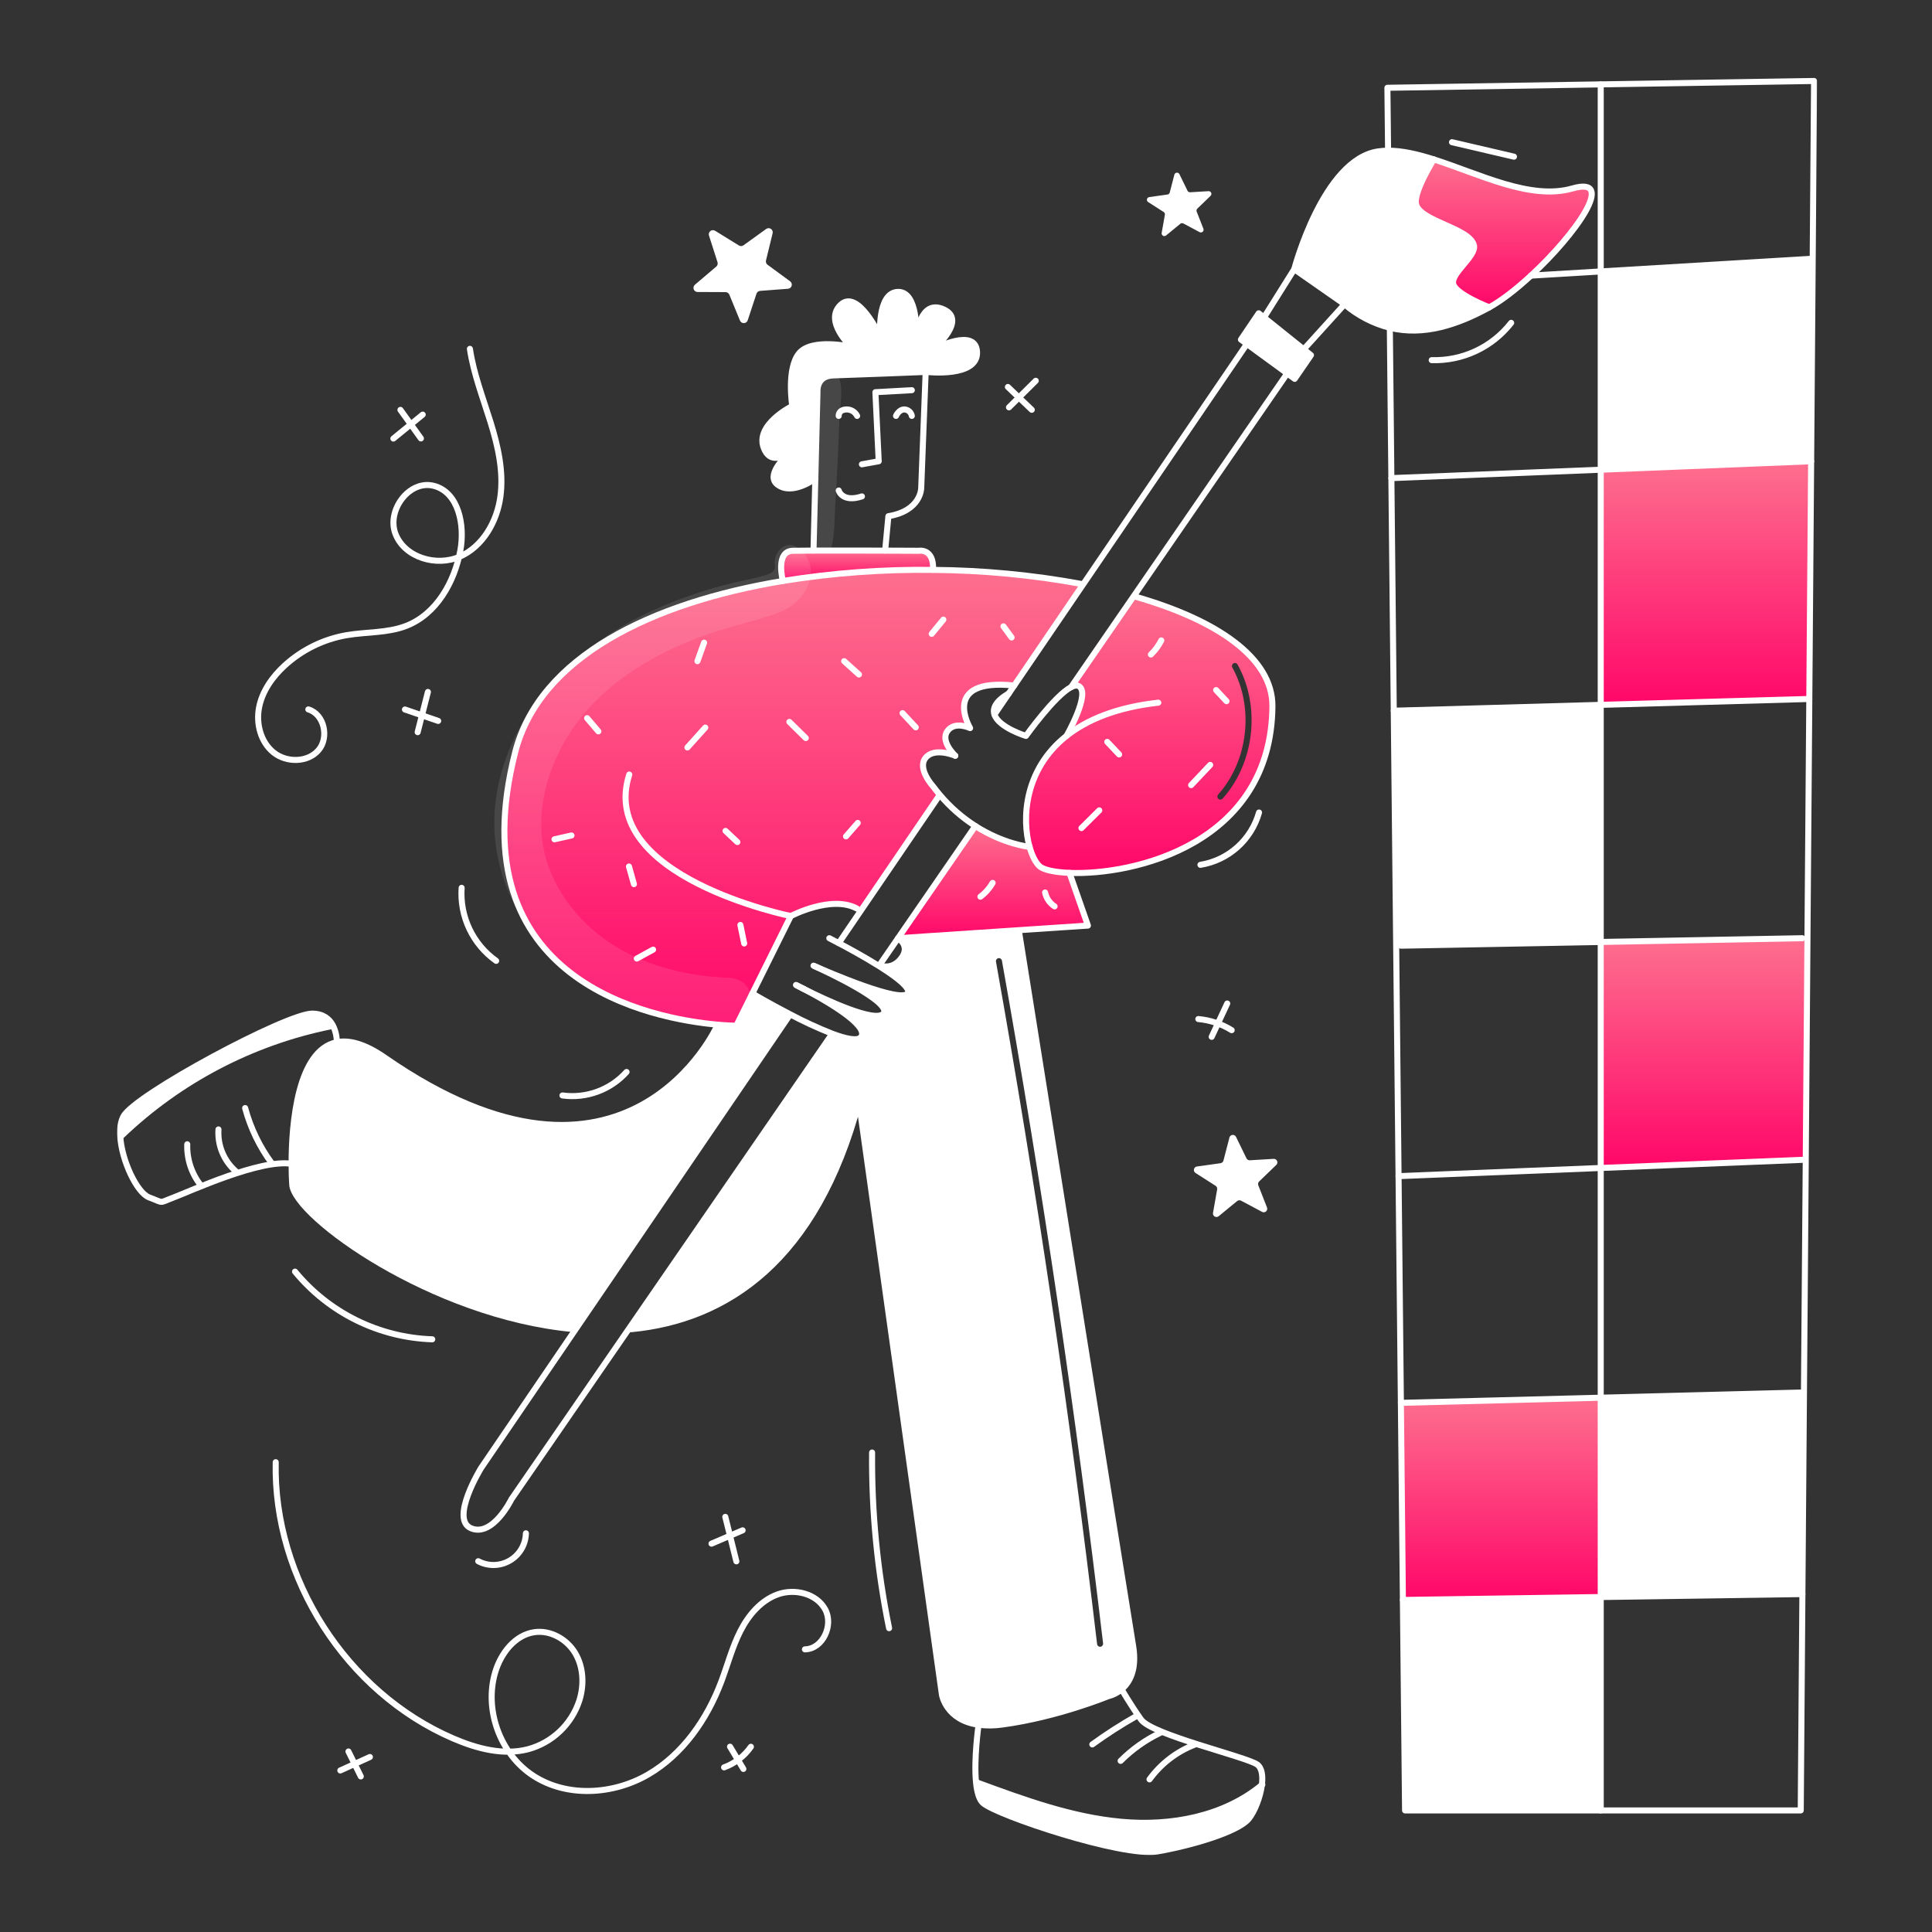 <svg width="960" height="960" viewBox="0 0 960 960" fill="none" xmlns="http://www.w3.org/2000/svg">
<rect x="0" y="0" width="960" height="960" fill="#333333" stroke="none"/>
<mask id="mask0_278_8322" style="mask-type:luminance" maskUnits="userSpaceOnUse" x="58" y="38" width="845" height="884">
<path d="M903 38H58V922H903V38Z" fill="white"/>
</mask>
<g mask="url(#mask0_278_8322)">
<path fill-rule="evenodd" clip-rule="evenodd" d="M531.424 433.728C563.012 435.011 631.659 419.541 632.259 350.982C632.467 326.798 604.499 307.961 563.667 296.34L563.396 296.152L532.196 341.437C533.74 340.634 535.065 340.384 536.045 340.926C542.179 344.358 529.932 365.671 529.932 365.671C508.881 382.33 507.681 406.856 511.593 420.803C512.897 425.435 514.764 428.898 516.652 430.515C518.614 432.205 523.986 433.428 531.424 433.728ZM614.951 330.209C614.549 329.485 613.636 329.223 612.912 329.625C612.187 330.027 611.926 330.94 612.328 331.664C623.277 351.406 620.31 377.988 605.279 394.832C604.728 395.45 604.782 396.398 605.4 396.95C606.018 397.501 606.966 397.447 607.518 396.829C623.397 379.033 626.52 351.067 614.951 330.209Z" fill="url(#paint0_linear_278_8322)"/>
<path fill-rule="evenodd" clip-rule="evenodd" d="M563.046 817.843C559.361 795.758 506.346 462.918 506.346 462.918L506.297 462.191L446.23 466.191C446.23 466.191 452.594 469.905 447.806 476.164C443.164 482.238 437.322 479.784 436.977 479.638L436.748 480.003C445.354 485.407 452.563 490.905 451.123 493.471C448.056 498.927 410.512 482.611 404.931 480.149C410.23 482.57 443.716 498.113 438.97 503.663C434.87 508.442 409.771 496.591 399.704 491.563C409.333 496.633 432.001 509.37 427.922 515.202C426.337 517.474 420.578 516.297 413.37 513.574L413.099 514.274L312.779 659.841L313.679 660.467C361.279 655.899 405.834 626.417 426.813 547.604L468.058 842.149C468.058 842.149 470.067 854.793 486.258 857.025C490.241 857.525 494.274 857.476 498.244 856.879C525.492 853.196 550.529 842.879 550.529 842.879C553.041 842.282 555.373 841.091 557.329 839.405C561.246 836.088 565.028 829.743 563.046 817.843ZM497.848 477.319C497.702 476.504 496.923 475.961 496.108 476.106C495.292 476.252 494.749 477.031 494.894 477.847C514.985 590.418 531.733 703.45 545.14 816.943C545.238 817.766 545.983 818.354 546.806 818.257C547.629 818.159 548.217 817.414 548.12 816.591C534.706 703.039 517.948 589.949 497.848 477.319Z" fill="white"/>
<path d="M900.724 128.616L899.942 229.19L795.393 233.394V134.875L899.952 128.605L900.724 128.616Z" fill="white"/>
<path d="M899.034 347.311L795.393 350.243V233.395L899.942 229.191L899.034 347.311Z" fill="url(#paint1_linear_278_8322)"/>
<path d="M895.602 792.086L795.393 793.557V694.517L895.602 691.93L896.374 691.94L895.602 792.086Z" fill="white"/>
<path d="M795.393 580.36V468.061L895.602 466.193L898.116 466.214L897.271 576.323L895.602 576.313L795.393 580.36Z" fill="url(#paint2_linear_278_8322)"/>
<path d="M795.393 350.244V468.062L696.092 469.908L693.755 469.929L692.555 353.154H692.566L795.393 350.244Z" fill="white"/>
<path d="M760.707 136.962C753.519 143.607 746.164 149.345 740.03 152.715C740.03 152.715 723.423 146.289 722.098 141.125C720.742 135.857 733.615 127.282 732.405 121.982C730.454 113.407 706.231 110.142 703.686 101.723C701.944 95.944 712.428 79.201 712.428 79.201C735.159 86.43 760.497 99.627 781.371 93.628C803.644 87.223 782.979 116.391 760.707 136.962Z" fill="url(#paint3_linear_278_8322)"/>
<path d="M732.404 121.982C733.614 127.282 720.741 135.857 722.097 141.125C723.422 146.289 740.03 152.715 740.03 152.715C724.059 161.488 707.42 166.923 690.676 162.896C682.352 160.783 674.628 156.779 668.102 151.196L643.117 133.765C643.117 133.765 657.482 79.091 684.908 75.221C686.505 75.004 688.115 74.893 689.727 74.887C696.769 74.856 704.436 76.661 712.427 79.206C712.427 79.206 701.943 95.949 703.685 101.728C706.23 110.142 730.453 113.407 732.404 121.982Z" fill="white"/>
<path d="M795.394 899.587H698.169L697.094 795.007L795.394 793.557V899.587Z" fill="white"/>
<path d="M795.393 793.558L697.093 795.008L696.092 697.073L795.393 694.518V793.558Z" fill="url(#paint4_linear_278_8322)"/>
<path d="M651.412 176.469L643.306 188.247L639.624 185.555L619.626 170.94L616.611 168.739L625.447 155.668L628.055 157.754L647.813 173.59L651.412 176.469Z" fill="white"/>
<path d="M531.425 433.73L540.584 459.914L506.294 462.199L446.227 466.199L484.648 410.451C498.804 419.475 511.135 420.768 511.594 420.81C512.894 425.442 514.765 428.905 516.653 430.522C518.615 432.207 523.987 433.428 531.425 433.73Z" fill="url(#paint5_linear_278_8322)"/>
<path d="M392.941 455.189L373.83 493.672L365.881 509.672C365.881 509.672 362.313 509.672 356.419 509.14C324.873 506.313 226.813 488.318 255.981 373.817C268.05 326.417 323.892 299.437 389.019 288.672C413.686 284.686 438.652 282.845 463.638 283.172C488.408 283.347 513.114 285.692 537.475 290.182L538.06 290.582L503.96 340.634C467.072 336.753 482.042 361.79 482.042 361.79C482.042 361.79 474.437 358.107 470.755 363.261C467.166 368.289 474.302 375.174 474.667 375.518C474.281 375.362 464.287 371.218 459.958 376.518C455.535 381.911 463.658 390.747 463.658 390.747C464.764 392.239 465.901 393.668 467.049 395.014L466.704 395.306L427.626 452.671L425.905 451.502C413.21 444.507 392.941 455.189 392.941 455.189Z" fill="url(#paint6_linear_278_8322)"/>
<path d="M485.69 885.799C508.943 894.364 532.54 902.999 557.222 905.244C581.81 907.477 608.022 902.657 627.022 886.915C626.25 893.015 623.444 900.091 620.481 903.763C615.328 910.137 592.252 917.011 575.071 919.963C557.89 922.915 495.299 902.039 488.424 895.905C486.494 894.183 485.482 890.405 485.002 885.859L485.69 885.799Z" fill="white"/>
<path d="M392.999 224.215C393.748 223.645 394.462 223.032 395.137 222.379C395.016 222.473 394.171 223.151 392.999 224.215ZM463.687 173.568C464.605 173.088 484.999 162.521 485.479 174.997C485.969 187.755 460.525 184.814 460.525 184.814H459.951C459.951 184.814 422.636 186.284 414.051 186.535C405.466 186.786 406.196 194.63 406.196 194.63L405.122 237.839C405.122 237.839 393.678 246.424 386.313 240.781C380.68 236.462 388.839 227.97 392.98 224.225C389.444 226.925 382.485 230.777 379.438 222.368C375.266 210.831 393.678 201.755 393.678 201.755C393.678 201.755 390.726 183.092 397.11 175.487C403.494 167.882 422.887 172.295 422.887 172.295C422.887 172.295 409.138 159.537 417.734 151.431C426.33 143.325 437.368 167.142 437.368 167.142C437.368 167.142 435.647 145.297 446.204 145.047C456.187 144.818 455.414 165.88 455.303 168.175C455.47 166.12 457.223 148.552 468.792 153.675C480.777 158.984 464.452 172.921 463.691 173.568H463.687Z" fill="white"/>
<path d="M456.511 273.673C456.511 273.673 464.127 272.254 463.636 283.145V283.176C438.651 282.85 413.685 284.69 389.017 288.676C389.017 288.676 385.084 273.914 393.917 273.676C395.732 273.623 399.456 273.592 404.224 273.582C414.155 273.55 428.624 273.582 439.817 273.603L456.511 273.673Z" fill="url(#paint7_linear_278_8322)"/>
<path d="M392.545 503.967L392.274 504.562L285.764 660.899L285.075 660.429C214.597 653.993 146.331 604.316 145.215 588.699C145.048 586.446 144.891 582.784 144.891 578.288C144.87 558.322 147.906 521.788 167.362 517.877C173.517 516.636 181.309 518.66 191.178 525.513C311.698 609.213 356.367 509.678 356.367 509.678L356.419 509.146C362.313 509.678 365.881 509.678 365.881 509.678L373.83 493.678C373.83 493.678 382.29 498.668 392.545 503.967Z" fill="white"/>
<path d="M164.137 510.008C125.096 517.974 89.109 536.832 60.34 564.4L59.74 564.432C59.521 560.666 59.969 557.255 61.34 554.72C67.119 543.92 142.34 503.666 155.102 503.666C160.652 503.666 163.702 506.347 165.356 509.383L164.137 510.008Z" fill="white"/>
<path d="M690.604 163.209L691.367 237.578L692.556 353.153L693.755 469.928L694.935 584.418L696.093 697.072L697.094 795.007L698.169 899.587H795.393H894.779L895.603 792.086L896.375 691.94L897.271 576.323L898.117 466.214L899.034 347.311L899.943 229.191L900.724 128.617L901.403 40.238L795.393 41.928L689.395 43.618L689.719 74.11" stroke="white" stroke-width="3" stroke-linecap="round" stroke-linejoin="round"/>
<path d="M494.141 355.041L501.298 344.526L503.958 340.635L538.06 290.583L618.636 172.295" stroke="white" stroke-width="3" stroke-linecap="round" stroke-linejoin="round"/>
<path d="M416.756 468.624L427.626 452.674L466.704 395.309" stroke="white" stroke-width="3" stroke-linecap="round" stroke-linejoin="round"/>
<path d="M413.098 514.274L312.781 659.841L254.132 744.941C254.132 744.941 244.932 763.841 234.132 759.42C223.332 754.999 239.032 729.48 239.032 729.48L285.762 660.899L392.272 504.566" stroke="white" stroke-width="3" stroke-linecap="round" stroke-linejoin="round"/>
<path d="M484.647 410.445L446.226 466.193L436.963 479.63" stroke="white" stroke-width="3" stroke-linecap="round" stroke-linejoin="round"/>
<path d="M639.623 185.555L563.397 296.154L532.195 341.439" stroke="white" stroke-width="3" stroke-linecap="round" stroke-linejoin="round"/>
<path d="M628.055 157.754L625.447 155.668L616.611 168.739L619.626 170.94L639.624 185.555L643.306 188.247L651.412 176.469L647.813 173.59L628.055 157.754Z" stroke="white" stroke-width="3" stroke-linecap="round" stroke-linejoin="round"/>
<path d="M647.813 173.589L668.103 151.191L643.118 133.76L628.055 157.753" stroke="white" stroke-width="3" stroke-linecap="round" stroke-linejoin="round"/>
<path d="M643.117 133.761C643.117 133.761 657.482 79.087 684.908 75.217C686.505 75 688.115 74.889 689.727 74.883C696.769 74.852 704.436 76.657 712.427 79.202C735.158 86.431 760.497 99.628 781.371 93.629C803.644 87.224 782.978 116.392 760.706 136.963C753.518 143.608 746.164 149.346 740.03 152.716C724.059 161.489 707.42 166.924 690.676 162.897C682.352 160.784 674.628 156.78 668.102 151.197" stroke="white" stroke-width="3" stroke-linecap="round" stroke-linejoin="round"/>
<path d="M537.475 290.186C513.114 285.696 488.408 283.35 463.638 283.176C438.652 282.849 413.686 284.69 389.019 288.676C323.892 299.439 268.05 326.416 255.981 373.819C226.813 488.319 324.873 506.319 356.419 509.142C362.313 509.674 365.881 509.673 365.881 509.673L373.83 493.673L392.941 455.19C392.941 455.19 296.477 435.673 312.678 384.869" stroke="white" stroke-width="3" stroke-linecap="round" stroke-linejoin="round"/>
<path d="M575.561 349.148C554.697 351.485 540.03 357.682 529.932 365.673C508.881 382.332 507.681 406.858 511.593 420.805C512.893 425.437 514.764 428.9 516.652 430.517C518.614 432.207 523.986 433.428 531.424 433.73C563.012 435.013 631.664 419.543 632.259 350.984C632.467 326.803 604.499 307.963 563.669 296.342" stroke="white" stroke-width="3" stroke-linecap="round" stroke-linejoin="round"/>
<path d="M313.68 660.467C361.28 655.898 405.835 626.417 426.814 547.604L468.051 842.149C468.051 842.149 470.064 854.793 486.251 857.025C490.234 857.525 494.267 857.476 498.237 856.879C525.485 853.196 550.522 842.879 550.522 842.879C553.034 842.282 555.366 841.09 557.322 839.405C561.234 836.088 565.022 829.746 563.039 817.843C559.357 795.758 506.339 462.918 506.339 462.918" stroke="white" stroke-width="3" stroke-linecap="round" stroke-linejoin="round"/>
<path d="M356.367 509.674C356.367 509.674 311.7 609.205 191.178 525.509C181.309 518.656 173.517 516.632 167.362 517.873C147.906 521.785 144.87 558.318 144.891 578.284C144.891 582.784 145.048 586.442 145.215 588.695C146.331 604.312 214.597 653.989 285.075 660.425" stroke="white" stroke-width="3" stroke-linecap="round" stroke-linejoin="round"/>
<path d="M531.424 433.729L540.583 459.913L506.293 462.198L446.226 466.198C446.226 466.198 452.59 469.912 447.802 476.171C443.16 482.243 437.318 479.791 436.973 479.645C436.973 479.642 436.972 479.639 436.97 479.637C436.968 479.636 436.966 479.634 436.963 479.634" stroke="white" stroke-width="3" stroke-linecap="round" stroke-linejoin="round"/>
<path d="M389.017 288.674C389.017 288.674 385.084 273.912 393.917 273.674C395.732 273.621 399.456 273.59 404.224 273.58C414.155 273.548 428.624 273.58 439.817 273.601L456.508 273.674C456.508 273.674 464.124 272.255 463.633 283.146" stroke="white" stroke-width="3" stroke-linecap="round" stroke-linejoin="round"/>
<path d="M404.229 273.558L405.129 237.839L406.203 194.63C406.203 194.63 405.463 186.775 414.058 186.535C422.653 186.295 459.958 184.814 459.958 184.814L457.746 242.492C457.746 242.606 457.705 253.8 441.441 256.492L439.824 273.559" stroke="white" stroke-width="3" stroke-linecap="round" stroke-linejoin="round"/>
<path d="M392.982 224.225C388.841 227.97 380.682 236.462 386.316 240.781C393.681 246.424 405.125 237.839 405.125 237.839" stroke="white" stroke-width="3" stroke-linecap="round" stroke-linejoin="round"/>
<path d="M395.153 222.369L395.142 222.38C395.017 222.474 394.172 223.152 393.004 224.216" stroke="white" stroke-width="3" stroke-linecap="round" stroke-linejoin="round"/>
<path d="M393 224.215C393.748 223.646 394.462 223.033 395.138 222.379" stroke="white" stroke-width="3" stroke-linecap="round" stroke-linejoin="round"/>
<path d="M393 224.215C392.992 224.215 392.984 224.219 392.979 224.225" stroke="white" stroke-width="3" stroke-linecap="round" stroke-linejoin="round"/>
<path d="M455.293 168.373C455.293 168.373 455.293 168.31 455.303 168.196V168.175C455.418 165.88 456.19 144.818 446.203 145.047C435.646 145.297 437.367 167.147 437.367 167.147C437.367 167.147 426.319 143.341 417.734 151.436C409.149 159.531 422.887 172.3 422.887 172.3C422.887 172.3 403.494 167.888 397.11 175.492C390.726 183.096 393.678 201.76 393.678 201.76C393.678 201.76 375.266 210.836 379.438 222.373C382.485 230.782 389.438 226.932 392.979 224.23" stroke="white" stroke-width="3" stroke-linecap="round" stroke-linejoin="round"/>
<path d="M463.658 173.589C463.667 173.58 463.678 173.573 463.69 173.568C464.451 172.921 480.777 158.984 468.79 153.674C457.221 148.552 455.468 166.12 455.301 168.174" stroke="white" stroke-width="3" stroke-linecap="round" stroke-linejoin="round"/>
<path d="M460.529 184.813C460.529 184.813 485.972 187.754 485.482 174.996C485.002 162.52 464.608 173.087 463.69 173.567" stroke="white" stroke-width="3" stroke-linecap="round" stroke-linejoin="round"/>
<path d="M428.283 230.714L436.628 229.191L434.98 194.88L453.079 193.879" stroke="white" stroke-width="3" stroke-linecap="round" stroke-linejoin="round"/>
<path d="M445.225 206.659C445.225 206.659 446.696 203.227 449.638 203.467C450.48 203.555 451.271 203.913 451.891 204.489C452.512 205.064 452.929 205.826 453.08 206.659" stroke="white" stroke-width="3" stroke-linecap="round" stroke-linejoin="round"/>
<path d="M416.745 206.658C416.745 206.658 416.505 203.685 420.427 203.458C421.553 203.397 422.672 203.668 423.645 204.237C424.619 204.805 425.404 205.647 425.904 206.658" stroke="white" stroke-width="3" stroke-linecap="round" stroke-linejoin="round"/>
<path d="M416.746 243.723C416.746 243.723 418.467 249.857 428.284 246.664" stroke="white" stroke-width="3" stroke-linecap="round" stroke-linejoin="round"/>
<path d="M167.361 517.874C167.376 514.924 166.685 512.012 165.347 509.383C163.689 506.347 160.647 503.666 155.093 503.666C142.335 503.666 67.11 543.923 61.331 554.72C59.964 557.255 59.516 560.666 59.731 564.432C60.409 576.689 68.076 592.713 74.085 594.976C81.94 597.918 78.508 597.918 86.363 594.976C94.218 592.034 129.27 575.823 144.876 578.285" stroke="white" stroke-width="3" stroke-linecap="round" stroke-linejoin="round"/>
<path d="M486.213 857.359C486.213 857.359 483.793 874.165 485.003 885.859C485.483 890.407 486.495 894.183 488.425 895.905C495.299 902.039 557.891 922.905 575.072 919.961C592.253 917.017 615.329 910.134 620.482 903.761C623.445 900.089 626.251 893.016 627.023 886.913C627.586 882.407 627.054 878.422 624.655 876.753C619.011 872.83 572.37 862.033 566.966 854.418C561.562 846.803 557.327 839.406 557.327 839.406" stroke="white" stroke-width="3" stroke-linecap="round" stroke-linejoin="round"/>
<path d="M501.298 344.526C494.663 348.426 493.14 351.984 494.131 355.04C496.249 361.529 509.779 365.672 509.779 365.672C509.779 365.672 524.018 345.726 532.197 341.438C533.741 340.638 535.066 340.385 536.046 340.927C542.18 344.359 529.933 365.672 529.933 365.672" stroke="white" stroke-width="3" stroke-linecap="round" stroke-linejoin="round"/>
<path d="M474.674 375.53L474.664 375.519C474.299 375.175 467.164 368.29 470.752 363.262C474.434 358.108 482.039 361.791 482.039 361.791C482.039 361.791 467.069 336.754 503.957 340.635" stroke="white" stroke-width="3" stroke-linecap="round" stroke-linejoin="round"/>
<path d="M511.598 420.804H511.588C511.129 420.762 498.798 419.469 484.642 410.445C478.033 406.217 472.1 401.016 467.042 395.017C465.894 393.671 464.757 392.242 463.651 390.75C463.651 390.75 455.525 381.914 459.951 376.521C464.28 371.221 474.274 375.363 474.66 375.521" stroke="white" stroke-width="3" stroke-linecap="round" stroke-linejoin="round"/>
<path d="M712.428 79.199C712.428 79.199 701.944 95.942 703.686 101.721C706.231 110.14 730.454 113.405 732.405 121.98C733.615 127.28 720.742 135.855 722.098 141.123C723.423 146.287 740.03 152.713 740.03 152.713" stroke="white" stroke-width="3" stroke-linecap="round" stroke-linejoin="round"/>
<path d="M795.393 41.928V134.876V233.395V350.243V468.061V580.36V694.517V793.557V899.587" stroke="white" stroke-width="3" stroke-linecap="round" stroke-linejoin="round"/>
<path d="M697.094 795.007L795.394 793.557L895.603 792.086" stroke="white" stroke-width="3" stroke-linecap="round" stroke-linejoin="round"/>
<path d="M696.092 697.072L795.393 694.517L895.602 691.93" stroke="white" stroke-width="3" stroke-linecap="round" stroke-linejoin="round"/>
<path d="M694.934 584.417L795.393 580.359L895.602 576.312" stroke="white" stroke-width="3" stroke-linecap="round" stroke-linejoin="round"/>
<path d="M696.092 469.907L795.393 468.061L895.602 466.193" stroke="white" stroke-width="3" stroke-linecap="round" stroke-linejoin="round"/>
<path d="M692.564 353.153L795.391 350.243L899.032 347.311" stroke="white" stroke-width="3" stroke-linecap="round" stroke-linejoin="round"/>
<path d="M691.377 237.578L795.394 233.395L899.943 229.191H899.953" stroke="white" stroke-width="3" stroke-linecap="round" stroke-linejoin="round"/>
<path d="M760.695 136.961H760.706L795.392 134.875L899.951 128.605" stroke="white" stroke-width="3" stroke-linecap="round" stroke-linejoin="round"/>
<path d="M392.939 455.188C392.939 455.188 413.208 444.506 425.904 451.505" stroke="white" stroke-width="3" stroke-linecap="round" stroke-linejoin="round"/>
<path d="M399.699 491.564C409.328 496.634 431.999 509.371 427.917 515.203C426.332 517.477 420.573 516.303 413.365 513.575C406.252 510.76 399.301 507.552 392.543 503.967C382.288 498.667 373.828 493.667 373.828 493.667" stroke="white" stroke-width="3" stroke-linecap="round" stroke-linejoin="round"/>
<path d="M395.518 489.426C395.546 489.437 395.574 489.451 395.601 489.468C395.64 489.493 395.683 489.514 395.727 489.531C395.771 489.551 395.812 489.575 395.852 489.604C395.862 489.604 395.873 489.614 395.883 489.614C396.426 489.875 397.542 490.438 399.034 491.221" stroke="white" stroke-width="3" stroke-linecap="round" stroke-linejoin="round"/>
<path d="M399.034 491.22C397.521 490.469 396.415 489.895 395.883 489.613" stroke="white" stroke-width="3" stroke-linecap="round" stroke-linejoin="round"/>
<path d="M399.033 491.221C399.147 491.283 399.272 491.346 399.398 491.408C399.492 491.461 399.598 491.508 399.698 491.565" stroke="white" stroke-width="3" stroke-linecap="round" stroke-linejoin="round"/>
<path d="M404.227 479.838C404.259 479.85 404.291 479.864 404.321 479.88C404.36 479.895 404.398 479.912 404.435 479.932C404.529 479.974 404.654 480.026 404.8 480.099C404.844 480.112 404.886 480.129 404.926 480.151C410.226 482.572 443.711 498.115 438.965 503.665C434.865 508.443 409.765 496.592 399.699 491.565" stroke="white" stroke-width="3" stroke-linecap="round" stroke-linejoin="round"/>
<path d="M412.084 466.193C412.084 466.193 413.899 467.111 416.757 468.624C421.681 471.224 429.682 475.582 436.745 480.005C445.351 485.405 452.56 490.905 451.12 493.473C448.053 498.929 410.509 482.613 404.928 480.151" stroke="white" stroke-width="3" stroke-linecap="round" stroke-linejoin="round"/>
<path d="M135.157 578.19C129.017 569.907 124.488 560.545 121.805 550.59" stroke="white" stroke-width="3" stroke-linecap="round" stroke-linejoin="round"/>
<path d="M117.3 582.123C114.324 579.551 111.985 576.323 110.468 572.694C108.951 569.064 108.297 565.132 108.558 561.207" stroke="white" stroke-width="3" stroke-linecap="round" stroke-linejoin="round"/>
<path d="M99.918 589.166C95.24 583.348 92.801 576.046 93.044 568.584" stroke="white" stroke-width="3" stroke-linecap="round" stroke-linejoin="round"/>
<path d="M60.34 564.4C89.109 536.831 125.098 517.973 164.14 510.008" stroke="white" stroke-width="3" stroke-linecap="round" stroke-linejoin="round"/>
<path d="M485.689 885.799C508.942 894.364 532.539 902.999 557.221 905.244C581.809 907.477 608.021 902.657 627.021 886.915C627.094 886.853 627.177 886.79 627.25 886.728" stroke="white" stroke-width="3" stroke-linecap="round" stroke-linejoin="round"/>
<path d="M593.628 866.904C584.645 870.378 576.854 876.368 571.189 884.158" stroke="white" stroke-width="3" stroke-linecap="round" stroke-linejoin="round"/>
<path d="M576.678 860.947C569.311 864.453 562.6 869.195 556.836 874.968" stroke="white" stroke-width="3" stroke-linecap="round" stroke-linejoin="round"/>
<path d="M564.499 852.811C556.994 857.05 549.739 861.718 542.77 866.79" stroke="white" stroke-width="3" stroke-linecap="round" stroke-linejoin="round"/>
<path d="M233.493 173.342C235.358 185.781 239.958 197.612 243.693 209.624C247.428 221.636 250.329 234.256 248.653 246.724C246.977 259.192 239.93 271.555 228.419 276.624C216.908 281.693 201.176 277.101 196.554 265.403C191.932 253.705 203.328 238.297 215.516 241.403C227.886 244.558 231.08 260.919 228.754 273.472C225.821 289.3 216.821 305.206 201.807 311.013C192.451 314.633 182.043 313.92 172.157 315.628C160.694 317.631 150.04 322.866 141.449 330.716C135.369 336.294 130.334 343.375 128.74 351.471C127.146 359.567 129.51 368.716 135.933 373.895C142.356 379.074 152.903 378.995 158.28 372.734C163.657 366.473 161.116 354.852 153.205 352.505" stroke="white" stroke-width="3" stroke-linecap="round" stroke-linejoin="round"/>
<path d="M246.545 477.44C240.816 473.369 236.229 467.894 233.224 461.541C230.219 455.188 228.897 448.169 229.384 441.158" stroke="white" stroke-width="3" stroke-linecap="round" stroke-linejoin="round"/>
<path d="M596.486 429.732C603.31 428.616 609.674 425.577 614.832 420.972C619.989 416.367 623.727 410.387 625.606 403.732" stroke="white" stroke-width="3" stroke-linecap="round" stroke-linejoin="round"/>
<path d="M602.07 515.2L609.802 498.631" stroke="white" stroke-width="3" stroke-linecap="round" stroke-linejoin="round"/>
<path d="M612.009 511.884C606.993 508.777 601.319 506.885 595.441 506.361" stroke="white" stroke-width="3" stroke-linecap="round" stroke-linejoin="round"/>
<path d="M501.352 202.405L514.663 189.205" stroke="white" stroke-width="3" stroke-linecap="round" stroke-linejoin="round"/>
<path d="M512.688 203.622L500.814 192.287" stroke="white" stroke-width="3" stroke-linecap="round" stroke-linejoin="round"/>
<path d="M711.398 178.954C718.976 179.186 726.502 177.628 733.365 174.407C740.227 171.186 746.235 166.393 750.898 160.416" stroke="white" stroke-width="3" stroke-linecap="round" stroke-linejoin="round"/>
<path d="M721.48 70.656L752.28 77.85" stroke="white" stroke-width="3" stroke-linecap="round" stroke-linejoin="round"/>
<path d="M207.531 363.821L212.623 343.83" stroke="white" stroke-width="3" stroke-linecap="round" stroke-linejoin="round"/>
<path d="M217.73 358.223L201.215 352.547" stroke="white" stroke-width="3" stroke-linecap="round" stroke-linejoin="round"/>
<path d="M209.15 217.859L198.971 203.67" stroke="white" stroke-width="3" stroke-linecap="round" stroke-linejoin="round"/>
<path d="M195.469 217.921L210.037 206.021" stroke="white" stroke-width="3" stroke-linecap="round" stroke-linejoin="round"/>
<path d="M365.898 775.823L360.398 753.723" stroke="white" stroke-width="3" stroke-linecap="round" stroke-linejoin="round"/>
<path d="M353.545 767.037L369.009 760.41" stroke="white" stroke-width="3" stroke-linecap="round" stroke-linejoin="round"/>
<path d="M441.786 809.036C435.913 780.316 433.082 751.057 433.338 721.744" stroke="white" stroke-width="3" stroke-linecap="round" stroke-linejoin="round"/>
<path d="M279.479 544.327C285.337 545.123 291.299 544.476 296.85 542.442C302.401 540.409 307.372 537.05 311.328 532.658" stroke="white" stroke-width="3" stroke-linecap="round" stroke-linejoin="round"/>
<path d="M375.89 145.946L371.536 159.151C371.405 159.55 371.155 159.898 370.819 160.15C370.483 160.402 370.079 160.545 369.659 160.56C369.24 160.575 368.826 160.461 368.474 160.234C368.121 160.006 367.847 159.676 367.687 159.288L362.41 146.424C362.256 146.049 361.995 145.727 361.658 145.5C361.321 145.274 360.925 145.152 360.519 145.15L346.619 145.089C346.199 145.088 345.79 144.958 345.447 144.716C345.103 144.475 344.842 144.134 344.698 143.74C344.555 143.346 344.535 142.917 344.643 142.511C344.75 142.105 344.98 141.742 345.3 141.471L355.9 132.471C356.21 132.209 356.435 131.861 356.546 131.471C356.658 131.081 356.652 130.666 356.528 130.28L352.288 117.037C352.16 116.637 352.158 116.208 352.281 115.807C352.405 115.406 352.648 115.052 352.979 114.794C353.309 114.535 353.711 114.384 354.13 114.361C354.549 114.338 354.965 114.444 355.322 114.664L367.153 121.97C367.498 122.183 367.899 122.289 368.305 122.275C368.71 122.261 369.102 122.126 369.431 121.889L380.715 113.765C381.056 113.52 381.463 113.386 381.883 113.379C382.302 113.373 382.714 113.495 383.062 113.729C383.41 113.964 383.677 114.299 383.829 114.69C383.981 115.081 384.009 115.509 383.91 115.917L380.618 129.426C380.522 129.82 380.545 130.234 380.684 130.615C380.823 130.997 381.072 131.328 381.399 131.568L392.612 139.79C392.95 140.039 393.203 140.384 393.338 140.781C393.473 141.177 393.484 141.606 393.368 142.009C393.253 142.411 393.017 142.769 392.692 143.034C392.368 143.299 391.97 143.458 391.552 143.49L377.687 144.534C377.281 144.565 376.894 144.716 376.574 144.967C376.254 145.218 376.016 145.559 375.89 145.946Z" fill="white"/>
<path d="M586.491 111.193L579.418 117.006C579.204 117.182 578.942 117.288 578.667 117.31C578.391 117.332 578.116 117.269 577.877 117.13C577.639 116.991 577.449 116.781 577.333 116.531C577.217 116.28 577.18 115.999 577.229 115.727L578.823 106.712C578.869 106.45 578.837 106.179 578.731 105.934C578.624 105.689 578.447 105.482 578.223 105.337L570.509 100.407C570.276 100.259 570.094 100.042 569.988 99.787C569.882 99.532 569.857 99.25 569.916 98.98C569.975 98.71 570.115 98.465 570.317 98.277C570.52 98.089 570.775 97.968 571.049 97.929L580.116 96.66C580.38 96.623 580.628 96.508 580.828 96.33C581.027 96.152 581.169 95.919 581.237 95.66L583.537 86.8C583.606 86.533 583.756 86.293 583.966 86.114C584.176 85.934 584.436 85.823 584.711 85.796C584.986 85.768 585.263 85.826 585.504 85.961C585.745 86.095 585.94 86.301 586.061 86.549L590.07 94.779C590.187 95.02 590.373 95.221 590.604 95.356C590.836 95.49 591.102 95.553 591.37 95.536L600.509 94.991C600.784 94.975 601.058 95.044 601.294 95.188C601.529 95.332 601.715 95.545 601.826 95.798C601.937 96.051 601.968 96.331 601.915 96.602C601.861 96.873 601.726 97.121 601.528 97.313L594.939 103.669C594.746 103.855 594.614 104.093 594.557 104.354C594.5 104.615 594.521 104.888 594.619 105.136L597.962 113.658C598.062 113.916 598.082 114.198 598.018 114.466C597.954 114.735 597.808 114.978 597.602 115.161C597.396 115.345 597.138 115.461 596.864 115.494C596.589 115.527 596.311 115.475 596.068 115.345L587.987 111.045C587.751 110.919 587.482 110.866 587.216 110.892C586.95 110.919 586.697 111.023 586.491 111.193Z" fill="white"/>
<path d="M614.725 596.799L605.57 604.324C605.294 604.551 604.955 604.688 604.598 604.717C604.241 604.745 603.885 604.664 603.576 604.483C603.267 604.303 603.021 604.032 602.87 603.707C602.72 603.383 602.673 603.02 602.735 602.668L604.799 590.999C604.859 590.658 604.817 590.308 604.678 589.991C604.539 589.674 604.309 589.406 604.018 589.22L594.033 582.838C593.731 582.645 593.496 582.365 593.359 582.035C593.221 581.704 593.189 581.34 593.265 580.99C593.341 580.641 593.523 580.323 593.785 580.08C594.048 579.837 594.379 579.68 594.733 579.631L606.469 577.987C606.812 577.939 607.132 577.791 607.39 577.561C607.649 577.331 607.833 577.029 607.92 576.695L610.904 565.226C610.994 564.879 611.188 564.569 611.46 564.337C611.732 564.104 612.068 563.96 612.424 563.925C612.78 563.889 613.138 563.964 613.451 564.138C613.763 564.312 614.014 564.578 614.171 564.9L619.36 575.554C619.512 575.865 619.752 576.124 620.05 576.298C620.349 576.473 620.693 576.555 621.038 576.535L632.867 575.828C633.224 575.807 633.579 575.895 633.884 576.082C634.189 576.268 634.429 576.544 634.573 576.871C634.717 577.199 634.757 577.562 634.688 577.913C634.618 578.264 634.443 578.585 634.186 578.834L625.658 587.062C625.409 587.302 625.236 587.611 625.163 587.949C625.089 588.287 625.117 588.64 625.244 588.962L629.571 599.994C629.702 600.327 629.728 600.692 629.645 601.04C629.561 601.388 629.374 601.702 629.107 601.94C628.839 602.178 628.506 602.328 628.151 602.37C627.795 602.413 627.436 602.345 627.12 602.177L616.659 596.609C616.354 596.445 616.008 596.376 615.663 596.41C615.319 596.444 614.992 596.579 614.725 596.799Z" fill="white"/>
<path d="M136.999 726.551C135.731 784.205 172.125 840.913 225.067 863.776C236.833 868.857 250.008 872.4 262.412 869.176C268.344 867.568 273.781 864.506 278.231 860.267C282.682 856.028 286.004 850.746 287.899 844.899C290.299 837.205 289.962 828.445 285.861 821.505C281.76 814.565 273.589 809.896 265.605 811.011C255.875 812.371 248.883 821.493 246.074 830.911C240.48 849.656 248.529 871.621 264.909 882.311C281.686 893.264 304.67 891.834 321.999 881.776C339.328 871.718 351.406 854.229 358.447 835.476C361.584 827.122 363.847 818.404 367.896 810.453C371.945 802.502 378.158 795.162 386.571 792.189C394.984 789.216 405.719 791.84 410.013 799.662C414.307 807.484 408.883 819.409 399.961 819.555" stroke="white" stroke-width="3" stroke-linecap="round" stroke-linejoin="round"/>
<path d="M237.627 775.76C240.057 777.049 242.777 777.695 245.527 777.637C248.277 777.579 250.967 776.819 253.341 775.429C255.715 774.039 257.694 772.065 259.09 769.695C260.486 767.325 261.253 764.637 261.318 761.887" stroke="white" stroke-width="3" stroke-linecap="round" stroke-linejoin="round"/>
<path d="M214.779 665.498C201.678 665.051 188.823 661.821 177.067 656.021C165.312 650.221 154.926 641.986 146.6 631.861" stroke="white" stroke-width="3" stroke-linecap="round" stroke-linejoin="round"/>
<path d="M179.28 882.699L173.145 870.299" stroke="white" stroke-width="3" stroke-linecap="round" stroke-linejoin="round"/>
<path d="M169.1 879.731L183.8 873.043" stroke="white" stroke-width="3" stroke-linecap="round" stroke-linejoin="round"/>
<path d="M369.377 878.966L362.75 867.92" stroke="white" stroke-width="3" stroke-linecap="round" stroke-linejoin="round"/>
<path d="M359.791 878.193C365.175 876.226 369.828 872.657 373.121 867.965" stroke="white" stroke-width="3" stroke-linecap="round" stroke-linejoin="round"/>
<path d="M369.785 468.798L367.885 459.605" stroke="white" stroke-width="3" stroke-linecap="round" stroke-linejoin="round"/>
<path d="M316.432 476.304L324.521 471.865" stroke="white" stroke-width="3" stroke-linecap="round" stroke-linejoin="round"/>
<path d="M314.998 439.322L312.533 430.557" stroke="white" stroke-width="3" stroke-linecap="round" stroke-linejoin="round"/>
<path d="M275.521 417.043L283.976 415.143" stroke="white" stroke-width="3" stroke-linecap="round" stroke-linejoin="round"/>
<path d="M297.324 363.411L291.73 356.844" stroke="white" stroke-width="3" stroke-linecap="round" stroke-linejoin="round"/>
<path d="M341.578 371.405L350.452 361.535" stroke="white" stroke-width="3" stroke-linecap="round" stroke-linejoin="round"/>
<path d="M366.392 418.408L360.512 412.873" stroke="white" stroke-width="3" stroke-linecap="round" stroke-linejoin="round"/>
<path d="M346.551 328.53L349.864 319.33" stroke="white" stroke-width="3" stroke-linecap="round" stroke-linejoin="round"/>
<path d="M400.39 366.735L392.227 358.699" stroke="white" stroke-width="3" stroke-linecap="round" stroke-linejoin="round"/>
<path d="M420.381 415.59L426.213 408.912" stroke="white" stroke-width="3" stroke-linecap="round" stroke-linejoin="round"/>
<path d="M426.813 335.156L419.449 328.529" stroke="white" stroke-width="3" stroke-linecap="round" stroke-linejoin="round"/>
<path d="M462.949 314.951L468.758 307.887" stroke="white" stroke-width="3" stroke-linecap="round" stroke-linejoin="round"/>
<path d="M455.04 361.413L448.475 354.359" stroke="white" stroke-width="3" stroke-linecap="round" stroke-linejoin="round"/>
<path d="M487.158 445.563C489.625 443.708 491.691 441.374 493.234 438.701" stroke="white" stroke-width="3" stroke-linecap="round" stroke-linejoin="round"/>
<path d="M524.03 450.374C521.605 448.782 519.903 446.302 519.291 443.467" stroke="white" stroke-width="3" stroke-linecap="round" stroke-linejoin="round"/>
<path d="M537.365 411.466L546.231 402.66" stroke="white" stroke-width="3" stroke-linecap="round" stroke-linejoin="round"/>
<path d="M556.089 374.88L550.189 368.633" stroke="white" stroke-width="3" stroke-linecap="round" stroke-linejoin="round"/>
<path d="M591.865 390.116L601.337 380.08" stroke="white" stroke-width="3" stroke-linecap="round" stroke-linejoin="round"/>
<path d="M609.434 348.412L604.279 342.889" stroke="white" stroke-width="3" stroke-linecap="round" stroke-linejoin="round"/>
<path d="M571.879 325.215C573.983 323.192 575.726 320.825 577.033 318.215" stroke="white" stroke-width="3" stroke-linecap="round" stroke-linejoin="round"/>
<path d="M502.659 316.748L498.609 311.225" stroke="white" stroke-width="3" stroke-linecap="round" stroke-linejoin="round"/>
<g opacity="0.1">
<path d="M385.019 280.726C385.642 284.598 381.551 285.526 378.519 286.339C372.081 288.067 365.487 289.171 359.047 290.925C346.818 294.204 334.884 298.5 323.372 303.769C300.885 314.169 280.604 329.369 265.92 349.448C251.883 368.636 243.562 393.448 246.04 417.348C248.577 441.823 261.025 464.255 279.866 480.048C303.066 499.493 332.532 508.162 362.439 509.348C377.52 509.948 377.499 486.494 362.439 485.91C339.526 485.021 315.85 478.943 297.577 464.51C281.439 451.764 269.651 432.766 268.962 411.962C268.275 391.233 277.054 370.172 290.4 354.389C305.307 336.763 325.7 324.997 347.045 316.799C359.585 311.982 372.745 309.418 385.359 304.99C392.475 302.49 398.572 298.128 401.449 290.944C404.406 283.559 402.842 276.693 396.243 272.1C390.165 267.87 384.071 274.837 385.019 280.728V280.726Z" fill="white"/>
</g>
<g opacity="0.1">
<path d="M413.069 272.09C414.88 265.425 414.569 257.942 415.028 251.072C415.517 243.753 415.869 236.43 416.228 229.103C416.587 221.776 416.86 214.458 417.157 207.135C417.421 200.635 419.367 192.588 416.382 186.653C414.667 183.241 409.611 183.604 407.802 186.653C404.478 192.253 405.97 200.771 405.79 207.135C405.583 214.457 405.354 221.779 405.207 229.103C405.06 236.427 404.907 243.746 404.893 251.072C404.88 257.966 404.131 265.306 405.477 272.09C406.254 276.003 412.097 275.674 413.071 272.09H413.069Z" fill="white"/>
</g>
</g>
<defs>
<linearGradient id="paint0_linear_278_8322" x1="571.046" y1="296.152" x2="571.046" y2="433.8" gradientUnits="userSpaceOnUse">
<stop stop-color="#FD6F8E"/>
<stop offset="1" stop-color="#FF0769"/>
</linearGradient>
<linearGradient id="paint1_linear_278_8322" x1="847.667" y1="229.191" x2="847.667" y2="350.243" gradientUnits="userSpaceOnUse">
<stop stop-color="#FD6F8E"/>
<stop offset="1" stop-color="#FF0769"/>
</linearGradient>
<linearGradient id="paint2_linear_278_8322" x1="846.754" y1="466.193" x2="846.754" y2="580.36" gradientUnits="userSpaceOnUse">
<stop stop-color="#FD6F8E"/>
<stop offset="1" stop-color="#FF0769"/>
</linearGradient>
<linearGradient id="paint3_linear_278_8322" x1="747.216" y1="79.201" x2="747.216" y2="152.715" gradientUnits="userSpaceOnUse">
<stop stop-color="#FD6F8E"/>
<stop offset="1" stop-color="#FF0769"/>
</linearGradient>
<linearGradient id="paint4_linear_278_8322" x1="745.742" y1="694.518" x2="745.742" y2="795.008" gradientUnits="userSpaceOnUse">
<stop stop-color="#FD6F8E"/>
<stop offset="1" stop-color="#FF0769"/>
</linearGradient>
<linearGradient id="paint5_linear_278_8322" x1="493.405" y1="410.451" x2="493.405" y2="466.199" gradientUnits="userSpaceOnUse">
<stop stop-color="#FD6F8E"/>
<stop offset="1" stop-color="#FF0769"/>
</linearGradient>
<linearGradient id="paint6_linear_278_8322" x1="394.343" y1="283.135" x2="394.343" y2="509.672" gradientUnits="userSpaceOnUse">
<stop stop-color="#FD6F8E"/>
<stop offset="1" stop-color="#FF0769"/>
</linearGradient>
<linearGradient id="paint7_linear_278_8322" x1="425.902" y1="273.568" x2="425.902" y2="288.676" gradientUnits="userSpaceOnUse">
<stop stop-color="#FD6F8E"/>
<stop offset="1" stop-color="#FF0769"/>
</linearGradient>
</defs>
</svg>
